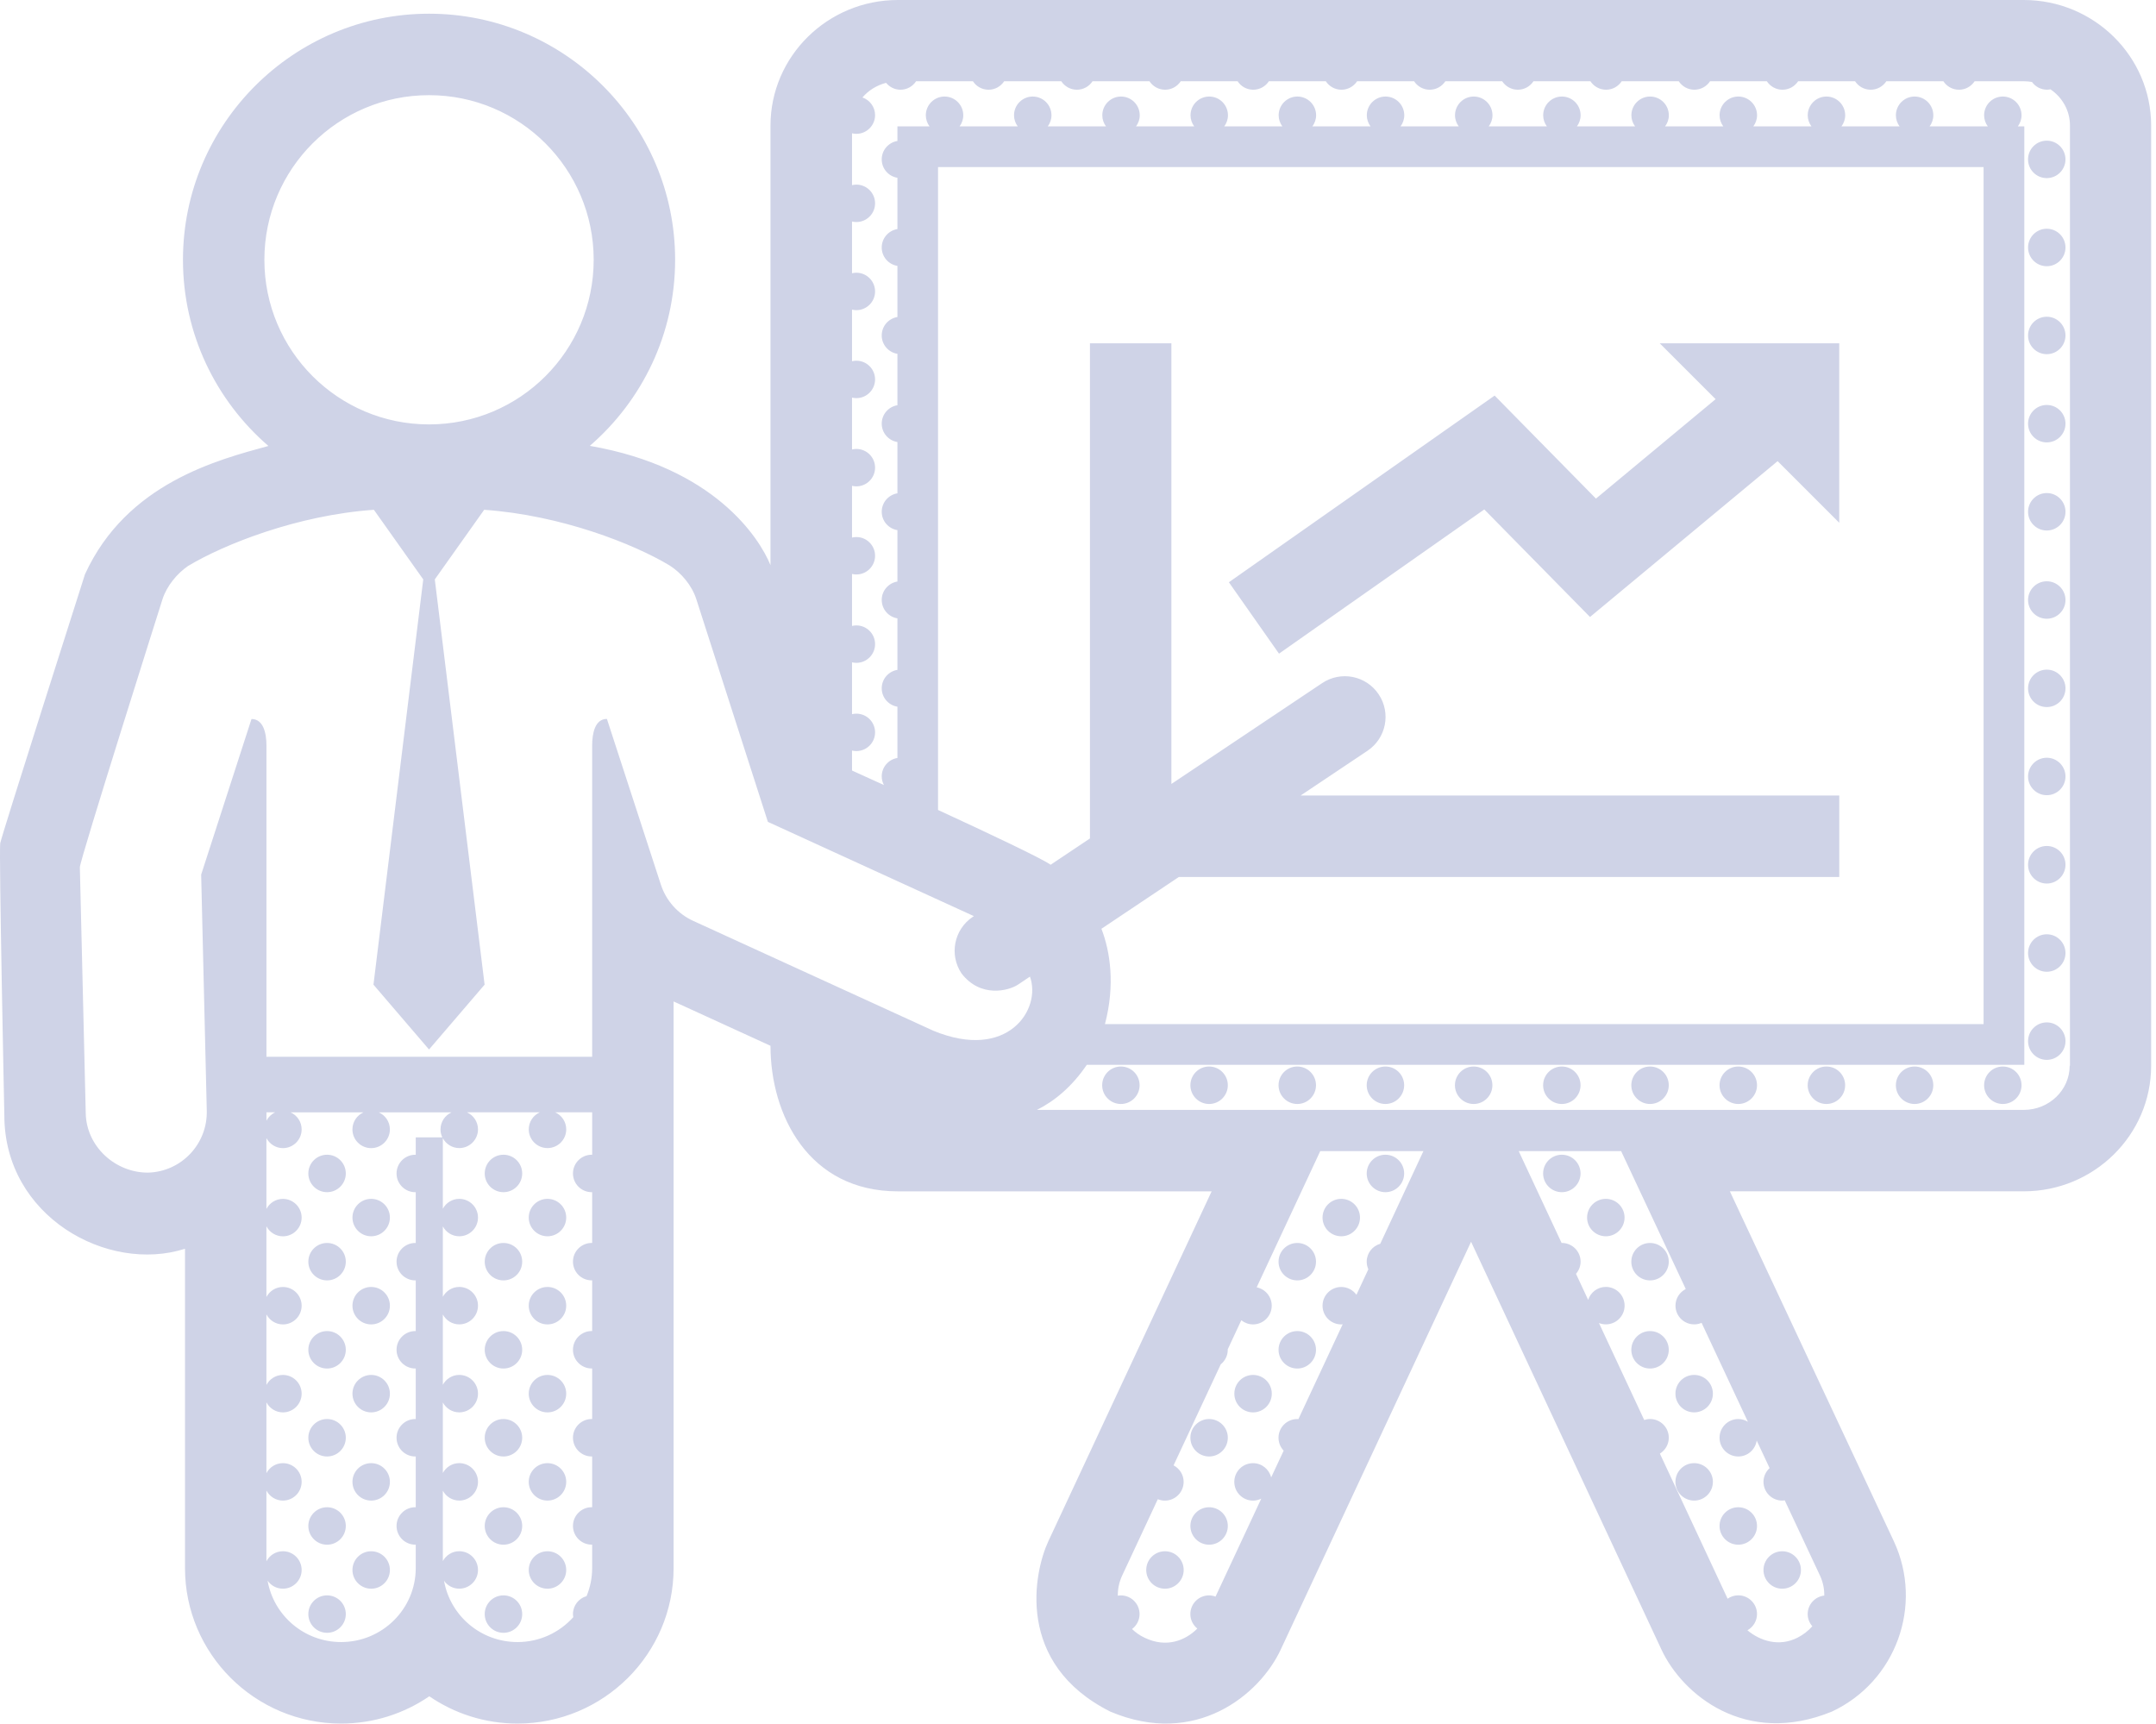 <svg width="334" height="267" viewBox="0 0 334 267" fill="none" xmlns="http://www.w3.org/2000/svg">
<g clip-path="url(#clip0)">
<path d="M313.516 0H139.093C128.212 0 119.361 8.731 119.361 19.464V87.549C117.605 83.24 110.557 72.384 91.372 69.068C99.46 62.071 104.588 51.75 104.588 40.244C104.588 19.224 87.486 2.123 66.468 2.123C45.446 2.123 28.344 19.227 28.344 40.244C28.344 51.76 33.483 62.09 41.581 69.085C33.733 71.234 19.626 74.846 13.164 88.962C13.164 88.962 0.211 129.539 0.034 130.628C-0.179 131.961 0.674 172.802 0.674 172.802C0.674 188.444 16.673 197.284 28.66 193.445V242.916C28.66 256.192 39.508 266.999 52.841 266.999C57.91 266.999 62.615 265.436 66.504 262.773C70.393 265.436 75.102 266.999 80.171 266.999C93.504 266.999 104.352 256.195 104.352 242.916V155.134L119.361 162.002C119.361 172.732 125.26 184.552 139.093 184.552H187.704L162.407 238.751C160.164 243.556 157.229 257.725 172.005 265.146C185.258 270.751 195.149 262.51 198.402 255.549L227.894 192.362L257.39 255.545C260.639 262.51 270.4 270.624 283.784 265.146C293.711 260.511 298.014 248.674 293.385 238.751L267.984 184.548H313.516C324.397 184.548 333.248 175.821 333.248 165.088V19.464C333.248 8.734 324.397 0 313.516 0ZM40.957 40.244C40.957 26.155 52.378 14.742 66.464 14.742C80.551 14.742 91.971 26.159 91.971 40.244C91.971 54.33 80.551 65.746 66.464 65.746C52.378 65.746 40.957 54.33 40.957 40.244ZM64.405 176.184V178.89C64.382 178.89 64.358 178.883 64.335 178.883C62.732 178.883 61.432 180.183 61.432 181.786C61.432 183.385 62.732 184.685 64.335 184.685C64.358 184.685 64.382 184.678 64.405 184.678V192.556C64.382 192.556 64.358 192.549 64.335 192.549C62.732 192.549 61.432 193.848 61.432 195.448C61.432 197.051 62.732 198.347 64.335 198.347C64.358 198.347 64.382 198.34 64.405 198.34V206.201C64.382 206.201 64.358 206.195 64.335 206.195C62.732 206.195 61.432 207.498 61.432 209.097C61.432 210.697 62.732 211.996 64.335 211.996C64.358 211.996 64.382 211.989 64.405 211.989V219.83C64.382 219.83 64.358 219.823 64.335 219.823C62.732 219.823 61.432 221.123 61.432 222.719C61.432 224.326 62.732 225.625 64.335 225.625C64.358 225.625 64.382 225.618 64.405 225.615V233.496C64.382 233.493 64.358 233.486 64.335 233.486C62.732 233.486 61.432 234.785 61.432 236.385C61.432 237.984 62.732 239.287 64.335 239.287C64.358 239.287 64.382 239.28 64.405 239.28V242.913C64.405 249.241 59.226 254.373 52.841 254.373C47.129 254.373 42.394 250.261 41.454 244.862C41.977 245.615 42.844 246.105 43.83 246.105C45.43 246.105 46.729 244.806 46.729 243.206C46.729 241.603 45.43 240.304 43.83 240.304C42.717 240.304 41.761 240.933 41.274 241.857V230.903C41.761 231.823 42.717 232.456 43.83 232.456C45.43 232.456 46.729 231.16 46.729 229.554C46.729 227.954 45.43 226.658 43.83 226.658C42.717 226.658 41.761 227.288 41.274 228.208V217.241C41.761 218.157 42.717 218.794 43.83 218.794C45.43 218.794 46.729 217.494 46.729 215.895C46.729 214.292 45.43 212.993 43.83 212.993C42.717 212.993 41.761 213.622 41.274 214.545V203.615C41.761 204.532 42.717 205.168 43.83 205.168C45.43 205.168 46.729 203.869 46.729 202.269C46.729 200.666 45.43 199.367 43.83 199.367C42.717 199.367 41.761 199.996 41.274 200.919V189.97C41.761 190.886 42.717 191.519 43.83 191.519C45.43 191.519 46.729 190.223 46.729 188.62C46.729 187.021 45.43 185.721 43.83 185.721C42.717 185.721 41.761 186.351 41.274 187.274V176.304C41.761 177.22 42.717 177.857 43.83 177.857C45.43 177.857 46.729 176.557 46.729 174.958C46.729 173.778 46.029 172.775 45.023 172.319H56.304C55.3 172.775 54.597 173.778 54.597 174.958C54.597 176.557 55.897 177.857 57.497 177.857C59.1 177.857 60.399 176.557 60.399 174.958C60.399 173.778 59.696 172.775 58.69 172.319H69.947C68.944 172.775 68.241 173.778 68.241 174.958C68.241 175.401 68.347 175.817 68.524 176.191H64.405V176.184ZM41.277 173.601V172.308H42.637C42.05 172.578 41.577 173.035 41.277 173.601ZM91.735 178.886C91.712 178.886 91.688 178.88 91.665 178.88C90.062 178.88 88.762 180.18 88.762 181.782C88.762 183.382 90.058 184.681 91.665 184.681C91.688 184.681 91.712 184.675 91.735 184.675V192.552C91.712 192.552 91.688 192.545 91.665 192.545C90.062 192.545 88.762 193.845 88.762 195.444C88.762 197.047 90.058 198.343 91.665 198.343C91.688 198.343 91.712 198.337 91.735 198.337V206.198C91.712 206.198 91.688 206.191 91.665 206.191C90.062 206.191 88.762 207.494 88.762 209.094C88.762 210.693 90.058 211.993 91.665 211.993C91.688 211.993 91.712 211.986 91.735 211.983V219.827C91.712 219.827 91.688 219.82 91.665 219.82C90.062 219.82 88.762 221.12 88.762 222.716C88.762 224.322 90.058 225.622 91.665 225.622C91.688 225.622 91.712 225.615 91.735 225.612V233.493C91.712 233.493 91.688 233.482 91.665 233.482C90.062 233.482 88.762 234.782 88.762 236.381C88.762 237.981 90.058 239.284 91.665 239.284C91.688 239.284 91.712 239.278 91.735 239.278V242.91C91.735 244.449 91.425 245.915 90.868 247.258C89.655 247.605 88.762 248.711 88.762 250.034C88.762 250.197 88.782 250.357 88.812 250.514C86.693 252.877 83.61 254.373 80.171 254.373C74.462 254.373 69.73 250.271 68.787 244.876C69.314 245.619 70.17 246.102 71.147 246.102C72.749 246.102 74.049 244.802 74.049 243.203C74.049 241.6 72.749 240.3 71.147 240.3C70.043 240.3 69.094 240.927 68.604 241.83V230.923C69.094 231.83 70.043 232.453 71.147 232.453C72.749 232.453 74.049 231.157 74.049 229.551C74.049 227.951 72.749 226.655 71.147 226.655C70.043 226.655 69.094 227.278 68.604 228.184V217.258C69.094 218.164 70.043 218.791 71.147 218.791C72.749 218.791 74.049 217.491 74.049 215.892C74.049 214.289 72.749 212.989 71.147 212.989C70.043 212.989 69.094 213.616 68.604 214.519V203.629C69.094 204.539 70.043 205.161 71.147 205.161C72.749 205.161 74.049 203.862 74.049 202.262C74.049 200.66 72.749 199.36 71.147 199.36C70.043 199.36 69.094 199.987 68.604 200.89V189.983C69.094 190.889 70.043 191.513 71.147 191.513C72.749 191.513 74.049 190.216 74.049 188.614C74.049 187.014 72.749 185.715 71.147 185.715C70.043 185.715 69.094 186.341 68.604 187.244V176.317C69.094 177.227 70.043 177.85 71.147 177.85C72.749 177.85 74.049 176.551 74.049 174.951C74.049 173.772 73.346 172.768 72.34 172.312H83.62C82.614 172.768 81.914 173.772 81.914 174.951C81.914 176.551 83.214 177.85 84.817 177.85C86.419 177.85 87.719 176.551 87.719 174.951C87.719 173.772 87.016 172.768 86.013 172.312H91.738V178.886H91.735ZM144.578 159.666L107.391 142.655C104.995 141.559 103.172 139.506 102.365 136.996C102.365 136.996 94.021 111.378 94.021 111.368C92.151 111.368 91.735 113.644 91.735 115.493V163.701H41.277V115.49C41.277 113.637 40.827 111.382 38.961 111.382L31.163 135.487L32.033 172.052C32.16 177.23 28.084 181.529 22.905 181.653C17.83 181.653 13.408 177.6 13.284 172.502L12.371 134.351C12.348 133.298 25.175 92.82 25.175 92.82C25.845 90.744 27.474 88.799 29.15 87.666C34.709 84.334 45.999 79.811 57.92 78.972L65.568 89.755L57.856 152.535L66.464 162.578L75.072 152.535L67.358 89.755L75.006 78.972C86.929 79.811 98.153 84.25 103.712 87.582C105.508 88.715 107.168 90.641 107.871 92.82L118.958 127.316L150.87 141.918L150.69 142.038C147.794 143.978 147.018 147.897 148.954 150.792C151.89 154.624 156.255 153.495 157.705 152.528L159.555 151.289C161.391 156.347 156.109 164.438 144.578 159.666ZM170.629 143.878L182.629 135.85H284.933V123.234H201.488L211.845 116.303C214.741 114.367 215.517 110.448 213.578 107.556C211.642 104.66 207.726 103.88 204.827 105.82L181.469 121.445V53.183H168.852V129.885L162.76 133.961C161.434 132.998 153.26 129.139 145.318 125.473V25.882H307.288V158.646H171.175C172.775 152.565 171.992 147.407 170.629 143.878ZM213.824 192.672C212.615 193.022 211.725 194.128 211.725 195.448C211.725 195.868 211.818 196.264 211.978 196.628L210.135 200.576C209.609 199.847 208.752 199.367 207.783 199.367C206.183 199.367 204.883 200.666 204.883 202.269C204.883 203.869 206.183 205.168 207.783 205.168C207.859 205.168 207.929 205.151 208.003 205.145L201.141 219.843C201.078 219.84 201.024 219.827 200.964 219.827C199.361 219.827 198.062 221.127 198.062 222.723C198.062 223.496 198.368 224.199 198.862 224.722L196.922 228.871C196.612 227.605 195.476 226.661 194.113 226.661C192.51 226.661 191.213 227.958 191.213 229.557C191.213 231.163 192.51 232.46 194.113 232.46C194.576 232.46 195.006 232.343 195.392 232.153L188.307 247.332C187.994 247.215 187.661 247.141 187.304 247.141C185.701 247.141 184.405 248.438 184.405 250.04C184.405 250.947 184.828 251.75 185.485 252.283C183.675 254.099 180.739 255.342 177.337 253.71C176.587 253.363 175.937 252.897 175.371 252.357C176.074 251.827 176.537 250.99 176.537 250.044C176.537 248.441 175.241 247.145 173.638 247.145C173.478 247.145 173.318 247.165 173.165 247.191C173.158 246.148 173.368 245.096 173.834 244.086L179.363 232.243C179.706 232.383 180.076 232.46 180.466 232.46C182.066 232.46 183.365 231.163 183.365 229.557C183.365 228.444 182.732 227.488 181.806 227.001L189.114 211.35C189.77 210.82 190.2 210.013 190.2 209.1C190.2 209.073 190.194 209.05 190.194 209.03L192.3 204.518C192.796 204.915 193.423 205.165 194.109 205.165C195.712 205.165 197.012 203.865 197.012 202.266C197.012 200.856 196.006 199.687 194.679 199.42L204.527 178.32H220.513L213.824 192.672ZM270.777 220.247C270.34 219.984 269.834 219.823 269.287 219.823C267.688 219.823 266.385 221.123 266.385 222.719C266.385 224.326 267.688 225.625 269.287 225.625C270.74 225.625 271.93 224.555 272.143 223.162L274.143 227.425C273.563 227.951 273.193 228.707 273.193 229.554C273.193 231.16 274.496 232.456 276.096 232.456C276.229 232.456 276.356 232.436 276.482 232.416L281.948 244.079C282.417 245.089 282.624 246.135 282.611 247.171C281.164 247.338 280.041 248.551 280.041 250.037C280.041 250.763 280.318 251.417 280.758 251.926C280.128 252.64 279.348 253.246 278.445 253.703C275.569 255.159 272.64 254.173 270.707 252.55C271.587 252.057 272.19 251.117 272.19 250.034C272.19 248.431 270.887 247.135 269.287 247.135C268.667 247.135 268.104 247.331 267.634 247.655L257.144 225.182C257.967 224.669 258.523 223.762 258.523 222.716C258.523 221.12 257.22 219.82 255.621 219.82C255.301 219.82 255.001 219.883 254.718 219.977L247.703 204.948C248.036 205.085 248.396 205.158 248.776 205.158C250.375 205.158 251.678 203.858 251.678 202.259C251.678 200.656 250.375 199.357 248.776 199.357C247.486 199.357 246.406 200.203 246.03 201.363L244.147 197.327C244.587 196.821 244.86 196.168 244.86 195.444C244.86 193.845 243.56 192.545 241.961 192.545C241.944 192.545 241.931 192.549 241.917 192.549L235.272 178.317H251.139L261.153 199.683C260.21 200.163 259.56 201.129 259.56 202.259C259.56 203.858 260.856 205.158 262.459 205.158C262.869 205.158 263.252 205.075 263.605 204.922L270.777 220.247ZM320.628 165.088C320.628 168.87 317.445 171.935 313.516 171.935H160.634C163.397 170.549 166.06 168.337 168.362 164.954H313.6V19.577H312.597C312.95 19.094 313.17 18.504 313.17 17.858C313.17 16.255 311.87 14.955 310.271 14.955C308.668 14.955 307.371 16.255 307.371 17.858C307.371 18.501 307.585 19.094 307.944 19.577H298.93C299.287 19.094 299.503 18.504 299.503 17.858C299.503 16.255 298.204 14.955 296.604 14.955C295.004 14.955 293.705 16.255 293.705 17.858C293.705 18.501 293.918 19.094 294.278 19.577H285.273C285.627 19.094 285.85 18.504 285.85 17.858C285.85 16.255 284.554 14.955 282.947 14.955C281.348 14.955 280.048 16.255 280.048 17.858C280.048 18.501 280.265 19.094 280.625 19.577H271.617C271.973 19.094 272.197 18.504 272.197 17.858C272.197 16.255 270.894 14.955 269.294 14.955C267.694 14.955 266.391 16.255 266.391 17.858C266.391 18.501 266.608 19.094 266.965 19.577H257.95C258.307 19.094 258.53 18.504 258.53 17.858C258.53 16.255 257.227 14.955 255.627 14.955C254.028 14.955 252.728 16.255 252.728 17.858C252.728 18.501 252.945 19.094 253.305 19.577H244.29C244.643 19.094 244.863 18.504 244.863 17.858C244.863 16.255 243.564 14.955 241.964 14.955C240.361 14.955 239.065 16.255 239.065 17.858C239.065 18.501 239.278 19.094 239.638 19.577H230.63C230.987 19.094 231.21 18.504 231.21 17.858C231.21 16.255 229.907 14.955 228.308 14.955C226.708 14.955 225.405 16.255 225.405 17.858C225.405 18.501 225.625 19.094 225.981 19.577H216.967C217.324 19.094 217.544 18.504 217.544 17.858C217.544 16.255 216.244 14.955 214.641 14.955C213.041 14.955 211.742 16.255 211.742 17.858C211.742 18.501 211.958 19.094 212.318 19.577H203.31C203.667 19.094 203.887 18.504 203.887 17.858C203.887 16.255 202.587 14.955 200.988 14.955C199.385 14.955 198.085 16.255 198.085 17.858C198.085 18.501 198.302 19.094 198.658 19.577H189.657C190.014 19.094 190.23 18.504 190.23 17.858C190.23 16.255 188.931 14.955 187.331 14.955C185.728 14.955 184.432 16.255 184.432 17.858C184.432 18.501 184.645 19.094 185.005 19.577H175.991C176.347 19.094 176.564 18.504 176.564 17.858C176.564 16.255 175.267 14.955 173.664 14.955C172.065 14.955 170.765 16.255 170.765 17.858C170.765 18.501 170.978 19.094 171.338 19.577H162.317C162.674 19.094 162.89 18.504 162.89 17.858C162.89 16.255 161.591 14.955 159.988 14.955C158.388 14.955 157.089 16.255 157.089 17.858C157.089 18.501 157.305 19.094 157.662 19.577H148.654C149.011 19.094 149.227 18.504 149.227 17.858C149.227 16.255 147.928 14.955 146.328 14.955C144.728 14.955 143.425 16.255 143.425 17.858C143.425 18.501 143.642 19.094 144.002 19.577H139.026V21.836C137.647 22.063 136.594 23.249 136.594 24.692C136.594 26.132 137.647 27.321 139.026 27.541V35.485C137.647 35.709 136.594 36.895 136.594 38.338C136.594 39.781 137.647 40.967 139.026 41.19V49.108C137.647 49.334 136.594 50.521 136.594 51.964C136.594 53.403 137.647 54.593 139.026 54.813V62.773C137.647 62.996 136.594 64.186 136.594 65.626C136.594 67.065 137.647 68.255 139.026 68.478V76.419C137.647 76.646 136.594 77.832 136.594 79.275C136.594 80.715 137.647 81.904 139.026 82.124V90.085C137.647 90.311 136.594 91.497 136.594 92.937C136.594 94.376 137.647 95.57 139.026 95.789V103.77C137.647 103.994 136.594 105.183 136.594 106.623C136.594 108.062 137.647 109.252 139.026 109.475V117.416C137.647 117.642 136.594 118.829 136.594 120.272C136.594 120.758 136.724 121.208 136.937 121.611C135.001 120.728 133.301 119.959 131.995 119.366V116.267C132.208 116.32 132.431 116.35 132.661 116.35C134.264 116.35 135.564 115.05 135.564 113.451C135.564 111.848 134.264 110.552 132.661 110.552C132.431 110.552 132.211 110.585 131.995 110.635V102.601C132.208 102.651 132.431 102.684 132.661 102.684C134.264 102.684 135.564 101.384 135.564 99.781C135.564 98.182 134.264 96.882 132.661 96.882C132.431 96.882 132.211 96.916 131.995 96.966V88.912C132.208 88.962 132.431 88.992 132.661 88.992C134.264 88.992 135.564 87.695 135.564 86.093C135.564 84.493 134.264 83.193 132.661 83.193C132.431 83.193 132.211 83.227 131.995 83.277V75.259C132.208 75.313 132.431 75.343 132.661 75.343C134.264 75.343 135.564 74.043 135.564 72.444C135.564 70.841 134.264 69.545 132.661 69.545C132.431 69.545 132.211 69.578 131.995 69.628V61.594C132.208 61.644 132.431 61.677 132.661 61.677C134.264 61.677 135.564 60.378 135.564 58.775C135.564 57.175 134.264 55.876 132.661 55.876C132.431 55.876 132.211 55.909 131.995 55.959V47.965C132.208 48.015 132.431 48.048 132.661 48.048C134.264 48.048 135.564 46.749 135.564 45.149C135.564 43.55 134.264 42.247 132.661 42.247C132.431 42.247 132.211 42.28 131.995 42.33V34.316C132.208 34.365 132.431 34.396 132.661 34.396C134.264 34.396 135.564 33.1 135.564 31.497C135.564 29.897 134.264 28.598 132.661 28.598C132.431 28.598 132.211 28.631 131.995 28.681V20.647C132.208 20.7 132.431 20.733 132.661 20.733C134.264 20.733 135.564 19.43 135.564 17.831C135.564 16.561 134.744 15.495 133.608 15.098C134.534 14.012 135.811 13.209 137.267 12.833C137.8 13.476 138.593 13.899 139.496 13.899C140.509 13.899 141.396 13.379 141.916 12.589H150.72C151.24 13.376 152.126 13.899 153.14 13.899C154.153 13.899 155.042 13.379 155.562 12.589H164.41C164.93 13.376 165.816 13.899 166.829 13.899C167.843 13.899 168.732 13.379 169.252 12.589H178.073C178.59 13.376 179.48 13.899 180.496 13.899C181.506 13.899 182.396 13.379 182.915 12.589H191.727C192.24 13.376 193.133 13.899 194.146 13.899C195.159 13.899 196.049 13.379 196.569 12.589H205.393C205.91 13.376 206.803 13.899 207.813 13.899C208.829 13.899 209.715 13.379 210.235 12.589H219.067C219.58 13.376 220.473 13.899 221.486 13.899C222.499 13.899 223.389 13.379 223.909 12.589H232.713C233.233 13.376 234.123 13.899 235.136 13.899C236.152 13.899 237.039 13.379 237.559 12.589H246.383C246.903 13.376 247.789 13.899 248.806 13.899C249.822 13.899 250.705 13.379 251.228 12.589H260.066C260.586 13.376 261.473 13.899 262.489 13.899C263.502 13.899 264.389 13.379 264.912 12.589H273.713C274.233 13.376 275.123 13.899 276.136 13.899C277.152 13.899 278.035 13.379 278.558 12.589H287.383C287.899 13.376 288.789 13.899 289.806 13.899C290.815 13.899 291.705 13.379 292.225 12.589H301.059C301.576 13.376 302.466 13.899 303.479 13.899C304.492 13.899 305.378 13.379 305.902 12.589H313.563C313.98 12.589 314.386 12.629 314.783 12.696C315.313 13.422 316.159 13.896 317.122 13.896C317.305 13.896 317.482 13.869 317.652 13.839C319.478 15.079 320.671 17.114 320.671 19.434V165.088H320.628ZM284.933 80.984L275.382 71.434L246.32 95.576L229.94 78.918L198.138 101.258L190.374 90.198L231.543 61.28L247.239 77.239L265.778 61.834L257.124 53.183H284.93V80.984H284.933ZM319.978 51.967C319.978 53.566 318.678 54.866 317.079 54.866C315.479 54.866 314.18 53.566 314.18 51.967C314.18 50.364 315.479 49.065 317.079 49.065C318.678 49.065 319.978 50.364 319.978 51.967ZM319.978 65.632C319.978 67.235 318.678 68.532 317.079 68.532C315.479 68.532 314.18 67.235 314.18 65.632C314.18 64.033 315.479 62.733 317.079 62.733C318.678 62.733 319.978 64.03 319.978 65.632ZM319.978 79.281C319.978 80.881 318.678 82.18 317.079 82.18C315.479 82.18 314.18 80.881 314.18 79.281C314.18 77.678 315.479 76.379 317.079 76.379C318.678 76.379 319.978 77.678 319.978 79.281ZM319.978 92.947C319.978 94.55 318.678 95.85 317.079 95.85C315.479 95.85 314.18 94.55 314.18 92.947C314.18 91.348 315.479 90.048 317.079 90.048C318.678 90.048 319.978 91.348 319.978 92.947ZM319.978 106.633C319.978 108.236 318.678 109.532 317.079 109.532C315.479 109.532 314.18 108.236 314.18 106.633C314.18 105.033 315.479 103.734 317.079 103.734C318.678 103.734 319.978 105.033 319.978 106.633ZM319.978 120.285C319.978 121.884 318.678 123.184 317.079 123.184C315.479 123.184 314.18 121.884 314.18 120.285C314.18 118.682 315.479 117.383 317.079 117.383C318.678 117.383 319.978 118.682 319.978 120.285ZM319.978 133.954C319.978 135.567 318.678 136.87 317.079 136.87C315.479 136.87 314.18 135.567 314.18 133.968C314.18 132.348 315.479 131.052 317.079 131.052C318.678 131.052 319.978 132.345 319.978 133.954ZM317.075 21.79C318.675 21.79 319.975 23.089 319.975 24.692C319.975 26.292 318.675 27.591 317.075 27.591C315.476 27.591 314.176 26.292 314.176 24.692C314.176 23.086 315.476 21.79 317.075 21.79ZM319.978 38.338C319.978 39.937 318.678 41.24 317.079 41.24C315.479 41.24 314.18 39.937 314.18 38.338C314.18 36.735 315.479 35.435 317.079 35.435C318.678 35.435 319.978 36.735 319.978 38.338ZM87.716 215.895C87.716 217.494 86.416 218.794 84.813 218.794C83.21 218.794 81.911 217.494 81.911 215.895C81.911 214.292 83.21 212.993 84.813 212.993C86.416 212.993 87.716 214.288 87.716 215.895ZM87.716 229.554C87.716 231.16 86.416 232.456 84.813 232.456C83.214 232.456 81.911 231.16 81.911 229.554C81.911 227.954 83.21 226.658 84.813 226.658C86.416 226.658 87.716 227.954 87.716 229.554ZM53.571 222.719C53.571 224.326 52.271 225.625 50.668 225.625C49.065 225.625 47.766 224.326 47.766 222.719C47.766 221.123 49.065 219.823 50.668 219.823C52.271 219.823 53.571 221.123 53.571 222.719ZM53.571 236.388C53.571 237.988 52.271 239.291 50.668 239.291C49.065 239.291 47.766 237.988 47.766 236.388C47.766 234.789 49.065 233.489 50.668 233.489C52.271 233.489 53.571 234.785 53.571 236.388ZM80.897 222.719C80.897 224.326 79.598 225.625 77.995 225.625C76.392 225.625 75.092 224.326 75.092 222.719C75.092 221.123 76.392 219.823 77.995 219.823C79.598 219.823 80.897 221.123 80.897 222.719ZM80.897 236.388C80.897 237.988 79.598 239.291 77.995 239.291C76.392 239.291 75.092 237.988 75.092 236.388C75.092 234.789 76.392 233.489 77.995 233.489C79.598 233.489 80.897 234.785 80.897 236.388ZM87.716 243.209C87.716 244.809 86.416 246.108 84.813 246.108C83.214 246.108 81.911 244.809 81.911 243.209C81.911 241.606 83.21 240.307 84.813 240.307C86.416 240.307 87.716 241.603 87.716 243.209ZM53.571 250.04C53.571 251.643 52.271 252.94 50.668 252.94C49.065 252.94 47.766 251.643 47.766 250.04C47.766 248.438 49.065 247.141 50.668 247.141C52.271 247.141 53.571 248.434 53.571 250.04ZM80.897 250.04C80.897 251.643 79.598 252.94 77.995 252.94C76.392 252.94 75.092 251.643 75.092 250.04C75.092 248.438 76.392 247.141 77.995 247.141C79.598 247.141 80.897 248.434 80.897 250.04ZM87.716 188.614C87.716 190.216 86.416 191.513 84.813 191.513C83.214 191.513 81.911 190.216 81.911 188.614C81.911 187.014 83.21 185.715 84.813 185.715C86.416 185.715 87.716 187.014 87.716 188.614ZM53.571 181.782C53.571 183.382 52.271 184.681 50.668 184.681C49.065 184.681 47.766 183.382 47.766 181.782C47.766 180.18 49.065 178.88 50.668 178.88C52.271 178.88 53.571 180.18 53.571 181.782ZM53.571 195.448C53.571 197.051 52.271 198.347 50.668 198.347C49.065 198.347 47.766 197.051 47.766 195.448C47.766 193.848 49.065 192.549 50.668 192.549C52.271 192.549 53.571 193.845 53.571 195.448ZM80.897 181.782C80.897 183.382 79.598 184.681 77.995 184.681C76.392 184.681 75.092 183.382 75.092 181.782C75.092 180.18 76.392 178.88 77.995 178.88C79.598 178.88 80.897 180.18 80.897 181.782ZM80.897 195.448C80.897 197.051 79.598 198.347 77.995 198.347C76.392 198.347 75.092 197.051 75.092 195.448C75.092 193.848 76.392 192.549 77.995 192.549C79.598 192.549 80.897 193.845 80.897 195.448ZM87.716 202.266C87.716 203.865 86.416 205.165 84.813 205.165C83.214 205.165 81.911 203.865 81.911 202.266C81.911 200.663 83.21 199.363 84.813 199.363C86.416 199.363 87.716 200.66 87.716 202.266ZM53.571 209.1C53.571 210.7 52.271 212 50.668 212C49.065 212 47.766 210.7 47.766 209.1C47.766 207.501 49.065 206.198 50.668 206.198C52.271 206.195 53.571 207.497 53.571 209.1ZM80.897 209.1C80.897 210.7 79.598 212 77.995 212C76.392 212 75.092 210.7 75.092 209.1C75.092 207.501 76.392 206.198 77.995 206.198C79.598 206.195 80.897 207.497 80.897 209.1ZM60.403 215.895C60.403 217.494 59.103 218.794 57.5 218.794C55.9 218.794 54.601 217.494 54.601 215.895C54.601 214.292 55.9 212.993 57.5 212.993C59.103 212.989 60.403 214.288 60.403 215.895ZM60.403 229.554C60.403 231.16 59.103 232.456 57.5 232.456C55.9 232.456 54.601 231.16 54.601 229.554C54.601 227.954 55.9 226.658 57.5 226.658C59.103 226.658 60.403 227.954 60.403 229.554ZM60.403 243.209C60.403 244.809 59.103 246.108 57.5 246.108C55.9 246.108 54.601 244.809 54.601 243.209C54.601 241.606 55.9 240.307 57.5 240.307C59.103 240.307 60.403 241.603 60.403 243.209ZM60.403 188.614C60.403 190.216 59.103 191.513 57.5 191.513C55.9 191.513 54.601 190.216 54.601 188.614C54.601 187.014 55.9 185.715 57.5 185.715C59.103 185.715 60.403 187.014 60.403 188.614ZM60.403 202.266C60.403 203.865 59.103 205.165 57.5 205.165C55.9 205.165 54.601 203.865 54.601 202.266C54.601 200.663 55.9 199.363 57.5 199.363C59.103 199.363 60.403 200.66 60.403 202.266ZM319.978 147.633C319.978 149.232 318.678 150.535 317.079 150.535C315.479 150.535 314.18 149.232 314.18 147.633C314.18 146.03 315.479 144.731 317.079 144.731C318.678 144.731 319.978 146.03 319.978 147.633ZM176.544 168.116C176.544 169.716 175.247 171.019 173.644 171.019C172.045 171.019 170.745 169.716 170.745 168.116C170.745 166.514 172.045 165.214 173.644 165.214C175.247 165.214 176.544 166.51 176.544 168.116ZM190.21 168.116C190.21 169.716 188.911 171.019 187.311 171.019C185.708 171.019 184.412 169.716 184.412 168.116C184.412 166.514 185.708 165.214 187.311 165.214C188.911 165.214 190.21 166.51 190.21 168.116ZM203.87 168.116C203.87 169.716 202.571 171.019 200.971 171.019C199.368 171.019 198.068 169.716 198.068 168.116C198.068 166.514 199.368 165.214 200.971 165.214C202.571 165.214 203.87 166.51 203.87 168.116ZM217.527 168.116C217.527 169.716 216.227 171.019 214.624 171.019C213.025 171.019 211.725 169.716 211.725 168.116C211.725 166.514 213.025 165.214 214.624 165.214C216.231 165.214 217.527 166.51 217.527 168.116ZM231.197 168.116C231.197 169.716 229.894 171.019 228.294 171.019C226.695 171.019 225.392 169.716 225.392 168.116C225.392 166.514 226.695 165.214 228.294 165.214C229.894 165.214 231.197 166.51 231.197 168.116ZM244.853 168.116C244.853 169.716 243.554 171.019 241.954 171.019C240.351 171.019 239.055 169.716 239.055 168.116C239.055 166.514 240.351 165.214 241.954 165.214C243.554 165.214 244.853 166.51 244.853 168.116ZM258.52 168.116C258.52 169.716 257.217 171.019 255.617 171.019C254.018 171.019 252.718 169.716 252.718 168.116C252.718 166.514 254.018 165.214 255.617 165.214C257.217 165.214 258.52 166.51 258.52 168.116ZM272.19 168.116C272.19 169.716 270.887 171.019 269.287 171.019C267.688 171.019 266.385 169.716 266.385 168.116C266.385 166.514 267.688 165.214 269.287 165.214C270.887 165.214 272.19 166.51 272.19 168.116ZM285.843 168.116C285.843 169.716 284.547 171.019 282.941 171.019C281.341 171.019 280.041 169.716 280.041 168.116C280.041 166.514 281.341 165.214 282.941 165.214C284.55 165.214 285.843 166.51 285.843 168.116ZM319.978 161.282C319.978 162.882 318.678 164.185 317.079 164.185C315.479 164.185 314.18 162.882 314.18 161.282C314.18 159.683 315.479 158.38 317.079 158.38C318.678 158.38 319.978 159.679 319.978 161.282ZM299.5 168.116C299.5 169.716 298.2 171.019 296.601 171.019C295.001 171.019 293.701 169.716 293.701 168.116C293.701 166.514 295.001 165.214 296.601 165.214C298.2 165.214 299.5 166.51 299.5 168.116ZM313.17 168.116C313.17 169.716 311.87 171.019 310.271 171.019C308.668 171.019 307.371 169.716 307.371 168.116C307.371 166.514 308.668 165.214 310.271 165.214C311.87 165.214 313.17 166.51 313.17 168.116ZM197.022 215.895C197.022 217.494 195.722 218.794 194.119 218.794C192.516 218.794 191.22 217.494 191.22 215.895C191.22 214.292 192.516 212.993 194.119 212.993C195.722 212.993 197.022 214.288 197.022 215.895ZM190.21 222.719C190.21 224.326 188.911 225.625 187.311 225.625C185.708 225.625 184.412 224.326 184.412 222.719C184.412 221.123 185.708 219.823 187.311 219.823C188.911 219.823 190.21 221.123 190.21 222.719ZM190.21 236.388C190.21 237.988 188.911 239.291 187.311 239.291C185.708 239.291 184.412 237.988 184.412 236.388C184.412 234.789 185.708 233.489 187.311 233.489C188.911 233.489 190.21 234.785 190.21 236.388ZM262.452 212.989C264.052 212.989 265.355 214.289 265.355 215.892C265.355 217.491 264.052 218.791 262.452 218.791C260.849 218.791 259.553 217.491 259.553 215.892C259.553 214.289 260.846 212.989 262.452 212.989ZM265.355 229.554C265.355 231.16 264.052 232.456 262.452 232.456C260.849 232.456 259.553 231.16 259.553 229.554C259.553 227.954 260.849 226.658 262.452 226.658C264.052 226.658 265.355 227.954 265.355 229.554ZM266.385 236.388C266.385 234.789 267.688 233.489 269.287 233.489C270.887 233.489 272.19 234.789 272.19 236.388C272.19 237.988 270.887 239.291 269.287 239.291C267.688 239.291 266.385 237.988 266.385 236.388ZM273.193 243.209C273.193 241.606 274.496 240.307 276.096 240.307C277.695 240.307 278.995 241.606 278.995 243.209C278.995 244.809 277.695 246.108 276.096 246.108C274.496 246.108 273.193 244.809 273.193 243.209ZM204.883 188.614C204.883 187.014 206.183 185.715 207.783 185.715C209.386 185.715 210.685 187.014 210.685 188.614C210.685 190.216 209.386 191.513 207.783 191.513C206.183 191.513 204.883 190.216 204.883 188.614ZM203.87 195.448C203.87 197.051 202.571 198.347 200.971 198.347C199.368 198.347 198.068 197.051 198.068 195.448C198.068 193.848 199.368 192.549 200.971 192.549C202.571 192.549 203.87 193.845 203.87 195.448ZM251.672 188.614C251.672 190.216 250.369 191.513 248.769 191.513C247.17 191.513 245.866 190.216 245.866 188.614C245.866 187.014 247.17 185.715 248.769 185.715C250.369 185.715 251.672 187.014 251.672 188.614ZM211.725 181.782C211.725 180.18 213.025 178.88 214.624 178.88C216.227 178.88 217.527 180.18 217.527 181.782C217.527 183.382 216.227 184.681 214.624 184.681C213.025 184.681 211.725 183.385 211.725 181.782ZM244.853 181.782C244.853 183.382 243.554 184.681 241.954 184.681C240.351 184.681 239.055 183.382 239.055 181.782C239.055 180.18 240.351 178.88 241.954 178.88C243.554 178.88 244.853 180.18 244.853 181.782ZM258.52 195.448C258.52 197.051 257.217 198.347 255.617 198.347C254.018 198.347 252.718 197.051 252.718 195.448C252.718 193.848 254.018 192.549 255.617 192.549C257.217 192.549 258.52 193.845 258.52 195.448ZM183.372 243.209C183.372 244.809 182.072 246.108 180.473 246.108C178.866 246.108 177.57 244.809 177.57 243.209C177.57 241.606 178.866 240.307 180.473 240.307C182.076 240.307 183.372 241.603 183.372 243.209ZM203.87 209.1C203.87 210.7 202.571 212 200.971 212C199.368 212 198.068 210.7 198.068 209.1C198.068 207.501 199.368 206.198 200.971 206.198C202.571 206.195 203.87 207.497 203.87 209.1ZM258.52 209.1C258.52 210.7 257.217 212 255.617 212C254.018 212 252.718 210.7 252.718 209.1C252.718 207.501 254.018 206.198 255.617 206.198C257.217 206.198 258.52 207.497 258.52 209.1Z" fill="#CFD3E7"/>
</g>
<defs>
<clipPath id="clip0">
<rect width="333.248" height="267" fill="white"/>
</clipPath>
</defs>
</svg>
